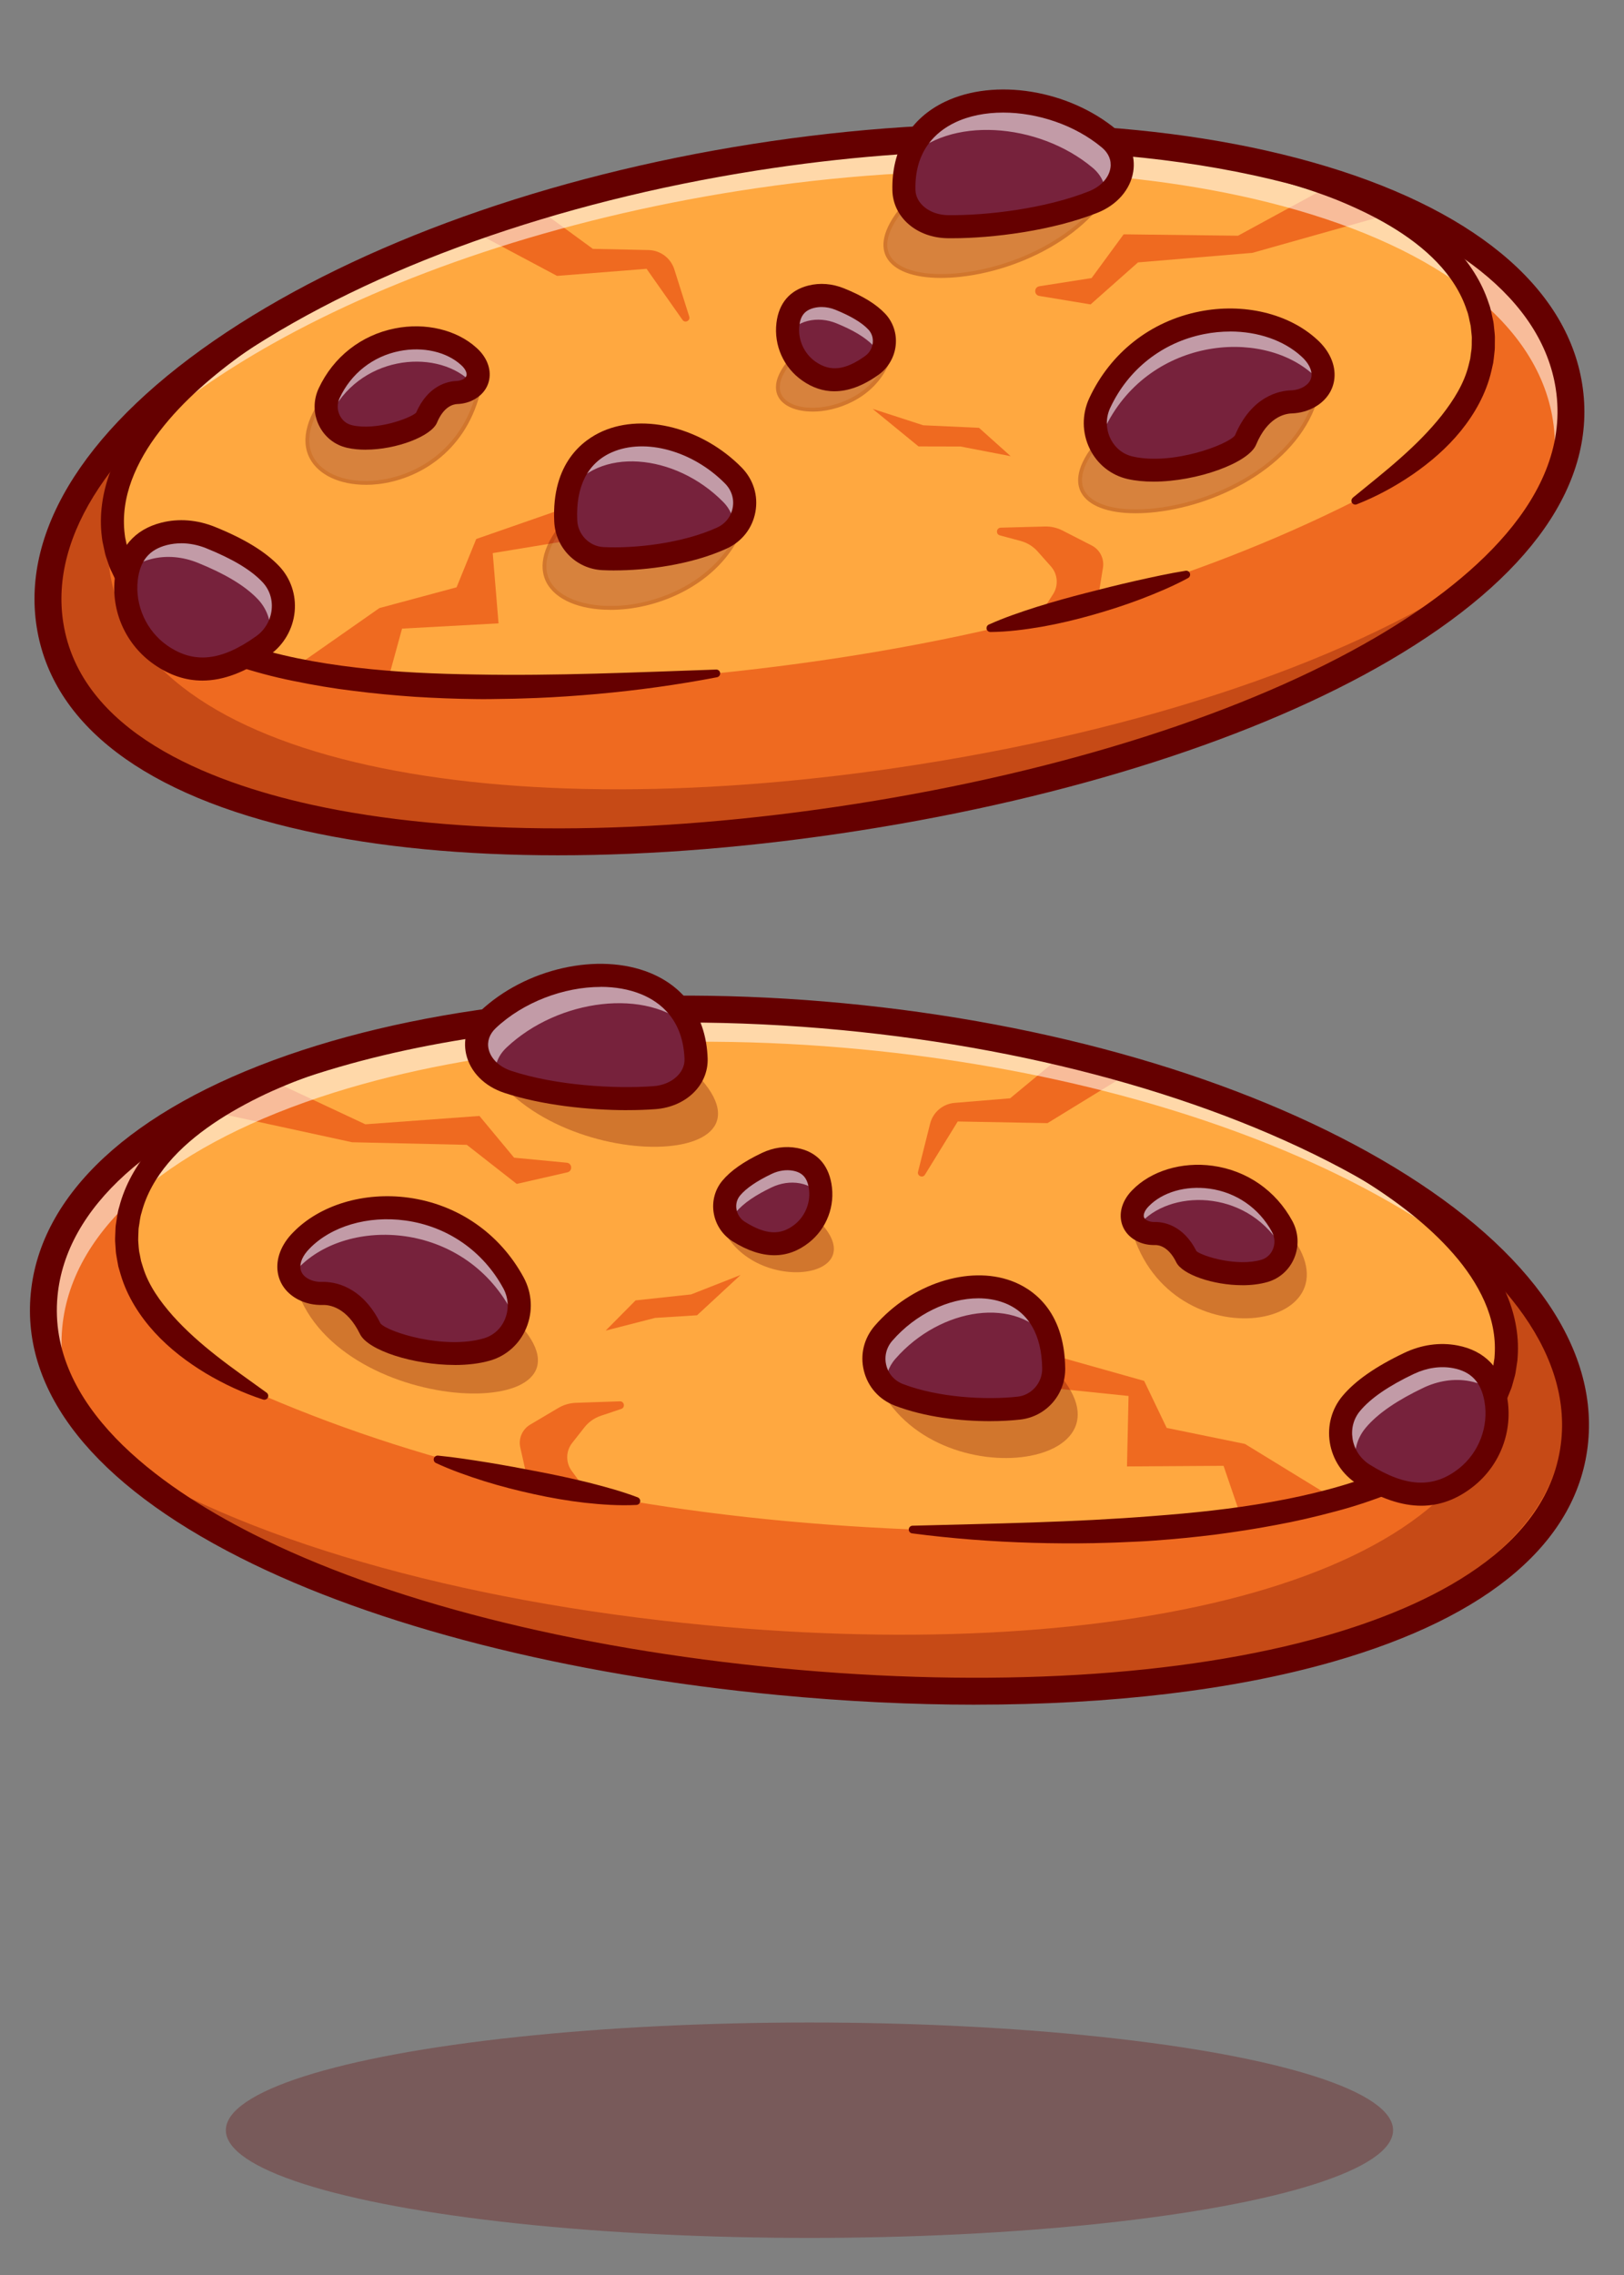 <?xml version="1.0" encoding="UTF-8"?>
<svg id="Calque_1" xmlns="http://www.w3.org/2000/svg" version="1.1" viewBox="0 0 500 700">
  <rect x="0" y="0" width="500" height="700" fill="#808080" stroke="none"/>
  <!-- Generator: Adobe Illustrator 29.3.1, SVG Export Plug-In . SVG Version: 2.1.0 Build 151)  -->
  <defs>
    <style>
      .st0 {
        fill: #650000;
      }

      .st1 {
        opacity: .3;
      }

      .st2 {
        fill: #fff;
      }

      .st3 {
        opacity: .55;
      }

      .st4 {
        fill: #ef6a20;
      }

      .st5 {
        fill: #feb85b;
      }

      .st6 {
        fill: #792937;
      }

      .st7 {
        fill: #ffa840;
      }

      .st8 {
        fill: #77223c;
      }
    </style>
  </defs>
  <g>
    <path class="st7" d="M484.85,443.27c-5.68,59.65-114.71,86.56-244.83,74.16-130.14-12.4-232.11-59.41-226.42-119.06,3-31.44,35-56.95,83.67-72.23,43.65-13.71,100.7-19.19,162.25-13.32,56.26,5.36,107.04,19.32,146.12,38.26,51.32,24.86,82.44,58.33,79.21,92.19Z"/>
    <g>
      <path class="st5" d="M450.56,383.91c-10.1-11.77-25.62-22.95-45.29-32.87,0,0,.13.01.37.03,11.15,5.4,21.35,11.21,30.46,17.35,5.55,5.03,10.39,10.2,14.47,15.49Z"/>
      <path class="st0" d="M450.11,384.3c-10.02-11.67-25.19-22.68-45.11-32.73l-2.83-1.43,3.72.4c11.16,5.4,21.43,11.26,30.53,17.39,5.68,5.15,10.57,10.38,14.6,15.62l-.92.75ZM432.44,366.72c1.95,1.42,3.81,2.86,5.59,4.32-.77-.73-1.55-1.45-2.34-2.17-1.07-.72-2.15-1.43-3.25-2.14Z"/>
    </g>
    <path class="st4" d="M484.85,443.27c-5.68,59.65-114.71,86.56-244.83,74.16-130.14-12.4-232.11-59.41-226.42-119.06,3-31.44,35-56.95,83.67-72.23l.73.16c-34.71,11.86-56.8,29.72-58.87,51.4-1.93,20.22,14.15,37.67,42.42,51.88,25.73,11.03,52.76,19.59,80.93,26.02l-2.29-10.21c-.62-2.76.61-5.6,3.04-7.04l8.68-5.14c1.63-.96,3.47-1.5,5.36-1.57l13.57-.46c1.39-.05,1.74,1.9.42,2.34l-6.28,2.11c-1.99.67-3.75,1.9-5.05,3.56l-3.78,4.81c-1.97,2.5-2.02,6.01-.14,8.57l5.08,6.92c31.98,6.14,65.33,9.7,99.81,11.11,100.45,5.21,178.77-10.39,182.78-52.47,2.28-23.92-20.27-47.87-58.41-67.11,0,0,.13.01.37.03,51.32,24.86,82.44,58.33,79.21,92.19Z"/>
    <g class="st1">
      <path class="st0" d="M481.3,440.9c-5.68,59.65-114.71,86.56-244.83,74.16-90.14-8.59-166.76-33.78-203.45-68.27,40.89,26.72,107.62,45.95,184.08,53.24,130.12,12.4,239.15-14.51,244.83-74.16.72-7.52-.26-15.02-2.78-22.4,0,0,0-.01,0-.02-1.86-7.38-5.97-14.7-12.05-21.8-.02-.03-.05-.06-.09-.1-10.1-11.77-25.62-22.95-45.29-32.87,0,0,.13.01.37.03,11.15,5.4,21.35,11.21,30.46,17.35,32.76,22.08,51.28,48.35,48.76,74.85Z"/>
    </g>
    <path class="st4" d="M174.5,357.76l-16.22-1.55-10.67-12.84-35.12,2.57-30.72-14.38-23.84,8.93,50.47,10.97,35.33.8,15.36,12.02,15.59-3.56c1.67-.38,1.51-2.8-.19-2.97Z"/>
    <path class="st4" d="M327.79,324.04l-16.79,13.9-17.09,1.41c-3.63.3-6.67,2.88-7.55,6.41l-3.71,14.78c-.33,1.3,1.43,2.04,2.13.9l10.09-16.37,27.64.51,26.16-16.04"/>
    <g class="st3">
      <path class="st2" d="M479.62,414.75c-12.99-19.85-36.9-38.36-68.41-53.63-39.08-18.94-89.87-32.9-146.12-38.26-61.55-5.86-118.6-.39-162.25,13.32-48.66,15.28-80.67,40.78-83.67,72.23-.84,8.84.67,17.39,4.3,25.6-7.54-11.19-11.07-23.14-9.88-35.64,3-31.44,35-56.95,83.67-72.23,43.65-13.71,100.7-19.19,162.25-13.32,56.26,5.36,107.04,19.32,146.12,38.26,36.77,17.82,63.18,40.04,73.99,63.67Z"/>
    </g>
    <polyline class="st4" points="312.89 413.81 352.26 424.89 359.2 439.36 383.3 444.29 418.54 465.88 384.15 472.8 376.71 451.02 346.98 451.21 347.46 429.53 311.75 425.85"/>
    <path class="st0" d="M300.32,524.52c-19.52,0-39.87-.98-60.7-2.97-65.23-6.21-124.05-21.22-165.62-42.24-45.11-22.81-67.43-50.94-64.53-81.33,2.91-30.55,30.99-56.59,79.05-73.31,47-16.35,107.86-22.02,171.38-15.97,63.52,6.05,122.22,23.11,165.28,48.04,44.04,25.5,66.7,56.36,63.79,86.92-2.9,30.39-30.12,53.8-78.73,67.68-30.49,8.71-68.31,13.17-109.92,13.17ZM210.82,314.62c-44.39,0-85.72,6.09-119.58,17.87-44.83,15.59-70.94,39.13-73.53,66.27-3.22,33.75,30.87,58.41,60.03,73.16,40.67,20.57,98.44,35.26,162.67,41.38,64.22,6.12,123.73,2.6,167.55-9.92,31.42-8.97,69.54-26.76,72.76-60.5l4.12.39-4.12-.39c2.59-27.14-18.61-55.18-59.69-78.96-42.06-24.35-99.56-41.02-161.92-46.97-16.35-1.56-32.51-2.33-48.29-2.33Z"/>
    <path class="st0" d="M81.02,430.64c-6.19-2.02-12.14-4.78-17.79-8.16-5.63-3.41-10.99-7.47-15.59-12.47-4.56-5-8.44-10.96-10.46-17.74l-.74-2.54c-.18-.87-.32-1.74-.48-2.61-.16-.87-.31-1.74-.34-2.63l-.18-2.65c-.03-.88.05-1.76.07-2.65.05-.88.03-1.77.2-2.64.29-1.73.44-3.5.99-5.18,1.76-6.82,5.34-12.98,9.73-18.16,4.41-5.2,9.6-9.52,15.07-13.26,5.48-3.74,11.27-6.9,17.19-9.72,5.94-2.77,12.02-5.13,18.17-7.28,1.85-.65,3.88.32,4.53,2.17s-.32,3.88-2.18,4.53l-.06.02c-5.93,2.08-11.78,4.35-17.44,6.99-5.63,2.68-11.1,5.68-16.19,9.15-5.08,3.47-9.8,7.42-13.67,11.99-3.87,4.56-6.83,9.76-8.27,15.34-.47,1.37-.55,2.82-.81,4.23-.15.71-.12,1.43-.16,2.14-.01.72-.09,1.43-.06,2.15.14,1.42.11,2.86.47,4.25l.41,2.1.64,2.06c1.72,5.5,5.23,10.38,9.19,14.85,4.01,4.47,8.63,8.55,13.53,12.38,4.9,3.85,10.09,7.44,15.3,11.22h0c.54.4.65,1.14.27,1.68-.31.43-.86.59-1.34.44Z"/>
    <path class="st0" d="M195.95,463.06c-5.36.27-10.65-.1-15.9-.67-5.25-.6-10.45-1.51-15.61-2.64-5.16-1.12-10.28-2.43-15.33-4-5.04-1.6-10.05-3.34-14.89-5.59-.6-.28-.86-.99-.58-1.59.22-.47.71-.74,1.21-.69,5.29.51,10.45,1.34,15.62,2.16,5.16.85,10.29,1.8,15.41,2.8,5.12.99,10.22,2.07,15.3,3.33,5.08,1.29,10.14,2.65,15.15,4.55.62.24.94.93.7,1.56-.17.46-.61.76-1.07.78Z"/>
    <path class="st0" d="M406.86,347.88c11.21,5.68,22.1,12.17,32.06,20.1,4.97,3.98,9.7,8.32,13.95,13.2,4.25,4.86,8,10.31,10.69,16.41,2.69,6.07,4.18,12.91,3.71,19.74-.03.43-.05.85-.09,1.28l-.19,1.27-.39,2.54c-.15.84-.42,1.66-.64,2.49-.25.82-.41,1.67-.74,2.46l-.96,2.38c-.17.39-.31.8-.5,1.18l-.6,1.13-1.22,2.25c-.43.73-.94,1.41-1.41,2.11-3.85,5.58-8.9,10.06-14.28,13.7-5.41,3.64-11.2,6.5-17.09,8.92-5.91,2.4-11.93,4.42-18.03,6.02-6.1,1.63-12.23,3.07-18.41,4.19-6.17,1.18-12.37,2.12-18.58,2.94-6.21.77-12.44,1.39-18.67,1.83-3.12.25-6.24.36-9.36.5-3.12.16-6.24.21-9.36.3-6.24.12-12.47.08-18.7-.1-12.46-.35-24.88-1.3-37.23-2.91-.65-.08-1.11-.68-1.02-1.33.08-.59.57-1.02,1.15-1.03,24.8-.66,49.46-1.02,73.96-2.97,12.25-.92,24.47-2.18,36.5-4.34,12.02-2.14,23.91-5.13,35.06-9.68,5.56-2.28,10.94-4.95,15.81-8.23,4.87-3.28,9.22-7.21,12.41-11.84.39-.58.82-1.14,1.17-1.75l.99-1.84.5-.92c.15-.31.26-.64.4-.96l.78-1.93c.28-.64.39-1.33.59-1.99.17-.67.4-1.32.52-2.01l.31-2.06.16-1.03c.04-.34.05-.69.07-1.04.37-5.56-.81-11.19-3.13-16.43-2.32-5.25-5.65-10.15-9.55-14.6-3.89-4.47-8.32-8.55-13.02-12.31-9.44-7.52-19.94-13.8-30.83-19.31h-.01c-1.75-.89-2.45-3.03-1.56-4.78.89-1.75,3.02-2.45,4.77-1.56h0Z"/>
    <g class="st1">
      <path class="st0" d="M91.31,396.56c13.5,40.52,98.23,41.65,67.73,9.92"/>
    </g>
    <g class="st1">
      <path class="st0" d="M146.76,320.65c13.5,40.52,98.23,41.65,67.73,9.92"/>
    </g>
    <g class="st1">
      <path class="st0" d="M268.66,421.75c13.5,40.52,86.25,31.03,55.75-.69"/>
    </g>
    <g class="st1">
      <path class="st0" d="M348.99,380.26c13.5,40.52,75.52,27.57,45.02-4.15"/>
    </g>
    <g class="st1">
      <path class="st0" d="M221.47,375.46c7.85,23.54,48.56,18.88,30.84.45"/>
    </g>
    <g>
      <path class="st8" d="M389.28,391.05c5.77-1.67,8.33-8.39,5.47-13.67-9.9-18.26-33.45-19.2-43.63-8.68-3.53,3.57-3.36,8.01.5,10,1.18.61,2.52.87,3.86.84,1.87-.05,6.57.56,9.87,7.31,1.3,2.66,14.72,6.86,23.94,4.2Z"/>
      <path class="st0" d="M382.59,392.49c-8.13,0-16.63-3.03-17.78-5.38-3.15-6.44-7.57-7.02-9.32-6.98-1.49.03-2.92-.27-4.14-.9-1.82-.94-2.99-2.45-3.28-4.27-.35-2.2.61-4.63,2.63-6.67,5.1-5.28,13.62-7.83,22.23-6.65,9.58,1.31,17.72,6.95,22.34,15.46,1.5,2.76,1.66,6,.45,8.89-1.16,2.76-3.44,4.82-6.28,5.64h0c-2.12.61-4.47.87-6.85.87ZM355.67,378.95c2.11,0,6.87.82,10.21,7.64,1.14,2.33,14.27,6.49,23.24,3.89h0c2.49-.72,4.5-2.53,5.52-4.95,1.07-2.56.92-5.42-.4-7.87-4.44-8.18-12.26-13.6-21.46-14.85-8.24-1.13-16.37,1.29-21.23,6.31-1.76,1.78-2.6,3.84-2.31,5.66.23,1.45,1.15,2.63,2.65,3.4,1.05.54,2.28.82,3.57.77.07,0,.14,0,.21,0Z"/>
    </g>
    <g class="st3">
      <path class="st2" d="M395.36,385.26c-.09-.2-.19-.4-.29-.59-9.9-18.26-33.45-19.2-43.62-8.67-.53.53-.97,1.07-1.32,1.63-2.34-2.24-2.01-5.91.99-8.94,10.17-10.52,33.73-9.59,43.62,8.67,1.37,2.54,1.49,5.41.62,7.89Z"/>
    </g>
    <g>
      <path class="st8" d="M149.9,415.22c8.65-2.5,12.49-12.57,8.2-20.49-14.84-27.37-50.13-28.77-65.37-13-5.29,5.36-5.04,12,.74,14.98,1.77.91,3.78,1.31,5.78,1.26,2.8-.07,9.84.84,14.79,10.95,1.95,3.99,22.06,10.29,35.87,6.29Z"/>
      <path class="st0" d="M139.8,417.1c-12.05,0-24.61-4.45-26.3-7.91-4.79-9.8-11.57-10.7-14.24-10.62-2.19.05-4.27-.4-6.07-1.32-2.65-1.36-4.34-3.56-4.75-6.18-.51-3.2.9-6.75,3.86-9.75,7.59-7.85,20.25-11.64,33.06-9.88,14.26,1.95,26.38,10.34,33.25,23.02,2.2,4.06,2.44,8.82.67,13.06-1.7,4.05-5.06,7.07-9.22,8.27h0c-3.18.92-6.7,1.31-10.26,1.31ZM99.53,397.38c3.09,0,10.11,1.22,15.03,11.29,1.73,3.54,21.6,9.91,35.17,5.98h0c3.82-1.1,6.9-3.87,8.46-7.59,1.64-3.91,1.41-8.3-.61-12.04-6.69-12.34-18.49-20.51-32.37-22.41-12.44-1.7-24.72,1.95-32.06,9.54-2.7,2.73-3.98,5.91-3.54,8.73.36,2.27,1.79,4.11,4.13,5.31,1.62.83,3.51,1.24,5.49,1.19.1,0,.2,0,.3,0Z"/>
    </g>
    <g class="st3">
      <path class="st2" d="M158.78,407.15c-.28-1.38-.77-2.76-1.48-4.08-14.84-27.37-50.13-28.77-65.38-12.99-.92.93-1.68,1.91-2.26,2.9-1.59-3.28-.57-7.57,3.06-11.24,15.26-15.77,50.54-14.37,65.38,12.99,2.17,4.01,2.26,8.56.68,12.42Z"/>
    </g>
    <path class="st0" d="M140.01,419.99c-12.69,0-26.71-4.47-29.17-9.5-4.04-8.25-9.35-9.03-11.5-8.96-2.66.08-5.27-.5-7.5-1.65-3.51-1.81-5.75-4.77-6.32-8.34-.66-4.14,1.05-8.62,4.68-12.29,8.21-8.49,21.85-12.61,35.57-10.74,15.2,2.08,28.12,11.02,35.45,24.54,2.63,4.85,2.92,10.54.79,15.62-2.04,4.89-6.1,8.52-11.13,9.97-3.26.94-7,1.36-10.87,1.36ZM117.16,407.24c2.36,2.68,19.63,8.08,31.75,4.57h0c3-.87,5.32-2.96,6.55-5.89,1.29-3.08,1.11-6.54-.49-9.49-6.24-11.51-17.24-19.12-30.17-20.89-11.52-1.58-22.84,1.75-29.53,8.67-2.05,2.08-3.04,4.33-2.74,6.21.21,1.32,1.07,2.38,2.56,3.15,1.17.6,2.58.9,4.06.86,3.49-.09,12.16.98,18.01,12.81Z"/>
    <path class="st0" d="M382.48,395.45c-8.95,0-18.48-3.29-20.32-7.04-2.4-4.9-5.41-5.36-6.59-5.32-2,.05-3.91-.37-5.58-1.23-2.68-1.38-4.4-3.66-4.84-6.43-.5-3.14.76-6.5,3.45-9.22,5.73-5.92,15.22-8.81,24.74-7.51,10.52,1.44,19.47,7.63,24.54,16.98,1.93,3.55,2.14,7.72.58,11.44-1.5,3.59-4.49,6.27-8.19,7.34h0c-2.39.69-5.06,1-7.79,1ZM389.28,391.05h.01-.01ZM368.38,384.99c1.95,1.59,12.47,4.8,19.91,2.65,1.65-.48,2.93-1.63,3.61-3.25.72-1.73.62-3.66-.27-5.32-3.98-7.34-11-12.2-19.26-13.33-7.33-1-14.49,1.08-18.7,5.43-1.28,1.3-1.62,2.47-1.51,3.14.03.18.12.74,1.08,1.24.61.31,1.35.46,2.14.45,2.52-.07,8.8.68,13,9Z"/>
    <g>
      <path class="st8" d="M324.41,421.05c-.39-31.44-34.55-31.3-52.36-10.86-5.5,6.32-3.09,16.01,4.73,19,11.02,4.21,26.07,5.28,36.95,4.07,6.15-.69,10.76-6.02,10.68-12.21Z"/>
      <path class="st0" d="M304.86,434.32c-9.1,0-19.76-1.3-28.29-4.57-3.91-1.49-6.73-4.65-7.73-8.66-1-4.01,0-8.12,2.76-11.28,10.38-11.91,26.68-17.34,38.75-12.91,9.29,3.41,14.49,11.99,14.65,24.14h0c.08,6.58-4.74,12.08-11.21,12.81-2.67.3-5.7.46-8.93.46ZM301.28,396.54c-9.99,0-21.06,5.18-28.78,14.04-2.5,2.86-3.41,6.59-2.5,10.22.9,3.63,3.46,6.48,7,7.84,11.37,4.35,26.62,5.16,36.67,4.03,5.87-.66,10.23-5.65,10.16-11.62h0c-.15-11.63-5.07-19.81-13.87-23.05-2.71-.99-5.64-1.47-8.67-1.47Z"/>
    </g>
    <g class="st3">
      <path class="st2" d="M323.35,412.64c-10.01-14.05-33.81-10.45-47.69,5.48-2.19,2.5-3.12,5.55-2.96,8.49-4.39-4.22-5.03-11.38-.65-16.42,16.06-18.42,45.38-20.34,51.3,2.45Z"/>
    </g>
    <path class="st0" d="M304.69,437.28c-9.02,0-19.91-1.23-29.17-4.77-4.83-1.85-8.31-5.75-9.54-10.71-1.24-4.96,0-10.04,3.4-13.94,11.16-12.8,28.82-18.58,42-13.74,6.1,2.24,16.36,8.71,16.58,26.88h0c.1,8.1-5.85,14.89-13.84,15.79-2.73.31-5.95.49-9.44.49ZM301.21,399.48c-9.12,0-19.31,4.82-26.48,13.05-1.85,2.13-2.53,4.88-1.86,7.56.67,2.68,2.56,4.79,5.19,5.79,10.91,4.17,25.58,4.94,35.28,3.86,4.28-.48,7.58-4.27,7.53-8.64h0c-.13-10.46-4.26-17.49-11.93-20.31-2.41-.88-5.02-1.31-7.72-1.31Z"/>
    <g>
      <path class="st8" d="M214.32,325.73c-1.14-31.51-42.8-32.08-64.11-11.97-6.58,6.21-3.44,15.98,6.17,19.14,13.53,4.45,31.92,5.84,45.16,4.85,7.49-.56,13-5.81,12.78-12.01Z"/>
      <path class="st0" d="M193.09,338.64c-11.55,0-25.69-1.49-36.89-5.17-5.15-1.7-8.81-5.35-9.8-9.79-.83-3.74.41-7.51,3.41-10.34,13.22-12.48,34.38-17.31,49.23-11.22,9.83,4.03,15.47,12.41,15.87,23.6.24,6.61-5.49,12.04-13.32,12.63-2.58.19-5.45.3-8.49.3ZM184.76,300.66c-11.96,0-24.99,4.89-34.15,13.53-2.69,2.54-3.81,5.9-3.07,9.23.9,4.02,4.27,7.36,9.02,8.92,14,4.61,32.66,5.74,44.93,4.82,7.19-.54,12.44-5.44,12.23-11.4-.49-13.71-8.51-19.83-15.14-22.55-4.2-1.72-8.92-2.54-13.82-2.54Z"/>
    </g>
    <g class="st3">
      <path class="st2" d="M212.5,316.27c-13.21-12.46-40.61-9-56.56,6.06-2.7,2.55-3.76,5.69-3.42,8.73-6.46-4.17-7.9-12.01-2.3-17.3,18.9-17.85,53.87-19.4,62.28,2.51Z"/>
    </g>
    <path class="st0" d="M193.14,341.59c-11.84,0-26.35-1.53-37.86-5.32-6.15-2.02-10.55-6.49-11.77-11.95-1.07-4.78.49-9.57,4.27-13.14,14.01-13.23,36.53-18.3,52.39-11.81,10.97,4.5,17.26,13.81,17.7,26.23h0c.3,8.23-6.61,14.97-16.06,15.68-2.64.2-5.56.3-8.67.3ZM184.93,303.67c-11.26,0-23.76,4.63-32.29,12.67-1.94,1.83-2.73,4.12-2.21,6.43.67,2.99,3.3,5.52,7.05,6.75,13.61,4.48,31.8,5.58,43.78,4.68,5.48-.41,9.65-4.08,9.49-8.35h0c-.44-12.14-7.48-17.53-13.3-19.92-3.76-1.54-8.05-2.28-12.53-2.28Z"/>
    <g>
      <path class="st8" d="M433.85,419.5c-7.76,3.7-13.99,7.75-17.84,12.37-5.66,6.78-3.72,17.07,3.76,21.76,10.92,6.84,21.56,8.95,31.64.98,7.19-5.69,10.74-15.02,9.12-24.05-1.21-6.73-4.86-11.64-12.49-13.08-4.8-.91-9.77-.08-14.18,2.02Z"/>
      <path class="st0" d="M437.55,460.29c-5.55,0-11.55-2.05-18.1-6.16-3.82-2.39-6.41-6.32-7.12-10.78-.68-4.28.49-8.6,3.22-11.87,3.66-4.39,9.56-8.49,18.04-12.52h0c4.67-2.22,9.84-2.96,14.55-2.07,7.23,1.37,11.59,5.93,12.96,13.56,1.65,9.16-2.02,18.83-9.33,24.61-4.4,3.48-9.12,5.22-14.22,5.22ZM434.11,420.03c-8.32,3.96-14.09,7.96-17.64,12.21-2.54,3.05-3.6,6.93-2.96,10.92.65,4.12,3.05,7.75,6.58,9.96,12.27,7.69,22.1,8.01,30.96,1.01,6.98-5.52,10.47-14.74,8.9-23.48-1.29-7.2-5.22-11.32-12.01-12.61-4.47-.84-9.38-.14-13.82,1.97h0Z"/>
    </g>
    <g class="st3">
      <path class="st2" d="M460.04,428.47c-1.91-1.7-4.4-2.9-7.57-3.5-4.8-.91-9.77-.07-14.19,2.02-7.76,3.7-13.98,7.75-17.83,12.36-3.06,3.66-3.9,8.34-2.85,12.61-5.63-5.16-6.65-14.04-1.59-20.11,3.85-4.61,10.09-8.67,17.85-12.36,4.41-2.1,9.38-2.92,14.19-2.02,6.81,1.29,10.45,5.36,12.01,11Z"/>
    </g>
    <g>
      <path class="st8" d="M236.09,357.97c-4.77,2.27-8.6,4.76-10.96,7.6-3.48,4.16-2.29,10.49,2.31,13.37,6.71,4.21,13.25,5.5,19.44.6,4.42-3.5,6.6-9.23,5.6-14.78-.74-4.13-2.99-7.15-7.67-8.04-2.95-.56-6.01-.05-8.72,1.24Z"/>
      <path class="st0" d="M238.37,383.27c-3.45,0-7.18-1.27-11.24-3.82-2.4-1.51-4.03-3.98-4.48-6.78-.43-2.69.31-5.42,2.03-7.48,2.27-2.72,5.92-5.26,11.16-7.75h0c2.91-1.39,6.13-1.85,9.08-1.29,4.55.86,7.29,3.72,8.15,8.52,1.03,5.71-1.26,11.74-5.82,15.34-2.75,2.17-5.69,3.26-8.88,3.26ZM236.35,358.5c-5.08,2.42-8.6,4.86-10.76,7.45-1.52,1.82-2.15,4.14-1.77,6.53.39,2.46,1.83,4.64,3.94,5.96,7.45,4.67,13.41,4.87,18.76.64,4.22-3.34,6.34-8.92,5.39-14.21-.78-4.32-3.13-6.79-7.2-7.56-2.7-.51-5.67-.08-8.35,1.19h0Z"/>
    </g>
    <g class="st3">
      <path class="st2" d="M252.67,368.38c-1.23-2.17-3.26-3.69-6.37-4.28-2.95-.55-6.01-.05-8.73,1.25-4.76,2.27-8.58,4.76-10.96,7.6-.89,1.07-1.48,2.28-1.78,3.55-2.3-3.2-2.39-7.71.29-10.92,2.36-2.84,6.19-5.33,10.96-7.61,2.7-1.29,5.77-1.79,8.71-1.24,4.68.89,6.94,3.91,7.67,8.04.22,1.21.28,2.42.19,3.61Z"/>
    </g>
    <path class="st0" d="M437.59,463.3c-6.08,0-12.61-2.22-19.7-6.67-4.54-2.85-7.63-7.52-8.47-12.82-.81-5.12.6-10.3,3.87-14.23,3.94-4.72,10.17-9.07,19.04-13.3h0c5.31-2.53,10.97-3.32,16.37-2.3,8.44,1.59,13.74,7.11,15.32,15.94,1.86,10.38-2.12,20.9-10.41,27.46-4.98,3.94-10.3,5.92-16.02,5.92ZM435.38,422.7c-7.93,3.78-13.37,7.52-16.64,11.44-1.99,2.38-2.81,5.42-2.31,8.56.52,3.27,2.43,6.16,5.23,7.92,11.21,7.03,19.71,7.4,27.55,1.2,6.13-4.85,9.21-12.95,7.83-20.63-1.06-5.93-4.13-9.18-9.65-10.22-3.86-.73-8.12-.11-12,1.74h0Z"/>
    <path class="st0" d="M238.4,386.23c-4.01,0-8.3-1.43-12.85-4.28-3.13-1.96-5.25-5.18-5.83-8.82-.56-3.54.41-7.12,2.68-9.84,2.55-3.06,6.53-5.85,12.16-8.53h0c3.53-1.68,7.29-2.21,10.9-1.52,5.79,1.09,9.43,4.86,10.51,10.9,1.23,6.88-1.41,13.85-6.9,18.19-3.29,2.6-6.86,3.9-10.68,3.9ZM237.62,361.18c-4.62,2.2-7.91,4.45-9.76,6.67-.97,1.16-1.36,2.64-1.12,4.17.26,1.62,1.2,3.05,2.59,3.92,6.41,4.02,11,4.27,15.35.82,3.38-2.67,5.07-7.13,4.31-11.36-.55-3.09-2-4.64-4.84-5.18-2.09-.39-4.41-.05-6.53.96h0Z"/>
    <polygon class="st4" points="186.48 409.41 195.68 400.12 212.79 398.28 228.01 392.3 214.61 404.7 201.69 405.51 186.48 409.41"/>
  </g>
  <g>
    <path class="st7" d="M15.39,192.23c9.29,59.2,119.74,79.45,248.87,59.19,129.15-20.26,228.08-73.36,218.79-132.55-4.9-31.21-38.39-54.73-87.89-67.03-44.4-11.04-101.68-13.05-162.76-3.47-55.83,8.76-105.68,25.77-143.54,47.04C39.15,123.33,10.12,158.63,15.39,192.23Z"/>
    <g>
      <path class="st5" d="M46.02,130.91c9.37-12.36,24.18-24.46,43.21-35.55,0,0-.13.02-.36.06-10.8,6.07-20.63,12.48-29.35,19.16-5.23,5.36-9.76,10.81-13.5,16.34Z"/>
      <path class="st0" d="M46.49,131.26l-.96-.69c3.71-5.47,8.28-11,13.57-16.42,8.77-6.73,18.67-13.19,29.48-19.26l.2-.07,3.47-.55-2.72,1.59c-19.27,11.23-33.75,23.14-43.04,35.4ZM62.99,112.7c-1.05.78-2.09,1.56-3.11,2.34-.74.76-1.47,1.53-2.19,2.3,1.68-1.55,3.45-3.1,5.3-4.64Z"/>
    </g>
    <path class="st4" d="M15.39,192.23c9.29,59.2,119.74,79.45,248.87,59.19,129.15-20.26,228.08-73.36,218.79-132.55-4.9-31.21-38.39-54.73-87.89-67.03l-.72.21c35.37,9.74,58.5,26.22,61.87,47.74,3.15,20.06-11.84,38.45-39.2,54.35-25.02,12.57-51.48,22.75-79.2,30.87l1.67-10.33c.45-2.79-.95-5.55-3.46-6.84l-8.98-4.6c-1.68-.86-3.56-1.29-5.45-1.24l-13.57.36c-1.39.04-1.62,2-.28,2.37l6.4,1.72c2.03.55,3.86,1.67,5.25,3.25l4.07,4.58c2.11,2.38,2.38,5.87.66,8.55l-4.66,7.22c-31.55,8.06-64.62,13.63-98.96,17.14-99.95,11.28-179.07.45-185.62-41.3-3.72-23.73,17.34-49.01,54.24-70.53,0,0-.13.02-.36.06C39.15,123.33,10.12,158.63,15.39,192.23Z"/>
    <g class="st1">
      <path class="st0" d="M15.39,192.23c9.29,59.2,119.74,79.45,248.87,59.19,89.45-14.03,164.41-43.82,198.95-80.47-39.2,29.15-104.64,52.39-180.52,64.29-129.13,20.26-239.59,0-248.87-59.19-1.17-7.46-.65-15,1.41-22.53,0,0,0-.01,0-.03,1.41-7.48,5.07-15.04,10.7-22.49.02-.03.05-.07.08-.11,9.37-12.36,24.18-24.46,43.21-35.55,0,0-.13.02-.36.06-10.8,6.07-20.63,12.48-29.35,19.16-31.37,24.03-48.26,51.37-44.13,77.66Z"/>
    </g>
    <path class="st4" d="M319.98,88.08l16.1-2.52,9.87-13.46,35.21.43,29.8-16.21,24.34,7.47-49.71,14.01-35.22,2.94-14.6,12.93-15.78-2.61c-1.69-.28-1.68-2.71.01-2.97Z"/>
    <path class="st4" d="M164.93,63.71l17.6,12.86,17.15.37c3.64.08,6.83,2.47,7.93,5.94l4.6,14.53c.4,1.27-1.3,2.12-2.07,1.03l-11.07-15.73-27.56,2.18-27.08-14.42"/>
    <g class="st3">
      <path class="st2" d="M18.88,163.45c11.77-20.61,34.5-40.52,65.03-57.68,37.86-21.27,87.71-38.28,143.54-47.04,61.08-9.58,118.36-7.57,162.76,3.47,49.5,12.3,82.99,35.82,87.89,67.03,1.38,8.77.38,17.39-2.74,25.81,6.85-11.63,9.65-23.77,7.71-36.18-4.9-31.21-38.39-54.73-87.89-67.03-44.4-11.04-101.68-13.05-162.76-3.47-55.83,8.76-105.68,25.77-143.54,47.04-35.63,20.01-60.63,43.8-70,68.04Z"/>
    </g>
    <polyline class="st4" points="185.24 152.41 146.62 165.85 140.57 180.71 116.81 187.1 82.95 210.78 117.69 215.6 123.79 193.42 153.49 191.8 151.7 170.19 187.12 164.36"/>
    <path class="st0" d="M171.79,263.17c-28.78,0-55.18-2.5-77.81-7.5-49.36-10.91-77.96-32.63-82.69-62.79-4.76-30.32,15.99-62.5,58.4-90.62,41.48-27.49,99.03-48.08,162.07-57.97,63.04-9.89,124.13-7.91,172.03,5.56,48.99,13.78,78.59,38.06,83.35,68.39,4.73,30.16-15.84,59.59-59.49,85.09-40.22,23.5-98.02,42.04-162.76,52.19-32.53,5.1-64.04,7.65-93.11,7.65ZM309.28,46.35c-24.5,0-50.18,2.03-76.23,6.11-61.88,9.71-118.27,29.84-158.77,56.69-39.56,26.22-59.02,55.5-54.8,82.43,5.25,33.49,44.39,48.93,76.29,55.99,44.5,9.84,104.11,9.75,167.85-.25,63.74-10,120.51-28.17,159.86-51.16,28.21-16.48,60.74-43.16,55.49-76.66-4.22-26.93-31.71-48.84-77.41-61.69-27.09-7.62-58.57-11.46-92.28-11.46Z"/>
    <path class="st0" d="M416.52,153.12c4.97-4.08,9.94-7.98,14.59-12.12,4.66-4.12,9.03-8.47,12.76-13.18,3.68-4.7,6.89-9.79,8.28-15.38l.51-2.09.28-2.12c.27-1.41.15-2.85.21-4.27-.01-.71-.13-1.43-.19-2.14-.09-.71-.09-1.43-.29-2.13-.34-1.39-.51-2.83-1.06-4.18-1.78-5.48-5.05-10.5-9.19-14.81-4.14-4.33-9.09-7.99-14.37-11.14-5.29-3.15-10.93-5.81-16.71-8.15-5.81-2.29-11.79-4.2-17.84-5.92l-.06-.02c-1.89-.54-2.98-2.5-2.44-4.39.54-1.89,2.5-2.98,4.39-2.44,6.26,1.78,12.48,3.76,18.57,6.17,6.08,2.45,12.04,5.26,17.74,8.66,5.69,3.4,11.13,7.4,15.85,12.32,4.7,4.9,8.64,10.83,10.81,17.54.65,1.64.9,3.4,1.3,5.11.22.85.26,1.74.36,2.62.08.88.21,1.75.23,2.64l-.02,2.66c.03.89-.07,1.77-.18,2.65-.1.88-.19,1.76-.32,2.64l-.58,2.58c-1.61,6.9-5.12,13.08-9.37,18.34-4.29,5.28-9.4,9.65-14.81,13.39-5.44,3.72-11.2,6.84-17.26,9.22-.61.24-1.31-.06-1.55-.67-.2-.5-.04-1.04.35-1.36h.01Z"/>
    <path class="st0" d="M304.45,192.17c4.88-2.2,9.86-3.87,14.84-5.46,4.99-1.56,10.02-2.95,15.07-4.25,5.05-1.31,10.11-2.57,15.21-3.73,5.11-1.13,10.22-2.28,15.46-3.11.65-.1,1.27.34,1.37,1,.08.52-.18,1.01-.61,1.24-4.7,2.54-9.59,4.58-14.53,6.48-4.95,1.87-9.98,3.49-15.06,4.92-5.08,1.44-10.22,2.66-15.42,3.58-5.21.89-10.46,1.58-15.83,1.63-.67,0-1.21-.53-1.22-1.2,0-.49.29-.92.71-1.11Z"/>
    <path class="st0" d="M91.03,98.43c-10.53,6.16-20.64,13.07-29.6,21.14-4.47,4.04-8.64,8.38-12.25,13.08-3.63,4.68-6.65,9.77-8.65,15.15-1.99,5.37-2.84,11.06-2.13,16.59.05.34.08.69.14,1.03l.22,1.02.44,2.04c.16.68.43,1.31.64,1.97.25.65.39,1.33.71,1.95l.89,1.88c.15.31.28.63.45.93l.55.89,1.1,1.78c.39.58.86,1.11,1.28,1.67,3.47,4.43,8.05,8.09,13.11,11.07,5.07,2.98,10.59,5.32,16.28,7.26,11.4,3.87,23.45,6.13,35.58,7.54,12.14,1.43,24.42,1.94,36.7,2.12,24.58.46,49.21-.67,74.01-1.52.66-.02,1.2.49,1.23,1.15.02.59-.4,1.1-.96,1.21-12.22,2.35-24.57,4.05-36.98,5.16-6.21.55-12.43.98-18.66,1.23-3.12.09-6.24.24-9.36.26-3.12.05-6.24.13-9.37.07-6.25-.07-12.5-.31-18.75-.7-6.25-.44-12.49-1.01-18.72-1.81-6.23-.74-12.44-1.8-18.63-3.07-6.19-1.24-12.32-2.89-18.37-4.92-6.03-2.06-11.98-4.56-17.6-7.87-5.6-3.3-10.9-7.47-15.09-12.81-.51-.68-1.06-1.32-1.53-2.02l-1.35-2.17-.67-1.09c-.21-.37-.38-.77-.57-1.15l-1.1-2.32c-.38-.77-.59-1.61-.89-2.41-.26-.82-.59-1.61-.78-2.45l-.54-2.51-.27-1.25c-.07-.42-.11-.85-.17-1.27-.88-6.79.19-13.7,2.51-19.93,2.32-6.24,5.73-11.92,9.68-17.02,3.94-5.13,8.41-9.75,13.12-14.02,9.47-8.52,19.94-15.66,30.79-22.01,1.69-.99,3.87-.42,4.86,1.27.99,1.69.42,3.87-1.27,4.86h0s-.01,0-.01,0Z"/>
    <g class="st1">
      <path class="st6" d="M405.38,121.77c-11.02,41.26-95.53,47.52-67.01,14.01"/>
      <path class="st0" d="M349.6,157.93c-8.46,0-14.54-2.27-16.76-6.43-1.52-2.84-1.87-7.95,5.08-16.11l.9.77c-5.16,6.06-6.86,11.17-4.93,14.79,2.46,4.62,10.88,6.7,21.94,5.42,20.35-2.34,43.71-15.03,48.97-34.75l1.14.31c-5.41,20.23-29.24,33.23-49.98,35.62-2.24.26-4.37.38-6.36.38Z"/>
    </g>
    <g class="st1">
      <path class="st6" d="M345.43,49.36c-11.02,41.26-95.53,47.52-67.01,14.01"/>
      <path class="st0" d="M289.66,85.52c-8.46,0-14.54-2.27-16.76-6.43-1.52-2.84-1.87-7.95,5.08-16.11l.9.77c-5.16,6.06-6.86,11.17-4.93,14.79,2.46,4.62,10.87,6.7,21.94,5.42,20.35-2.34,43.71-15.03,48.98-34.75l1.14.31c-5.41,20.23-29.24,33.24-49.98,35.62-2.24.26-4.37.38-6.36.38Z"/>
    </g>
    <g class="st1">
      <path class="st6" d="M229.88,157.65c-11.02,41.26-84.22,36.2-55.69,2.68"/>
      <path class="st0" d="M187.89,187.64c-9.37,0-16.79-3.07-19.61-8.35-1.93-3.62-2.56-9.92,5.46-19.34l.9.77c-6,7.05-7.84,13.28-5.32,18.02,3.05,5.72,12.6,8.7,23.73,7.42,13.61-1.57,31.27-10.01,36.26-28.65l1.14.31c-5.13,19.22-23.28,27.92-37.26,29.52-1.82.21-3.59.31-5.3.31Z"/>
    </g>
    <g class="st1">
      <path class="st6" d="M147.18,121.11c-11.02,41.26-73.71,32.09-45.19-1.42"/>
      <path class="st0" d="M112.61,149.17c-7.96,0-14.5-3-17.21-8.08-3.08-5.78-.9-13.51,6.14-21.78l.9.77c-6.7,7.88-8.83,15.14-6,20.46,2.91,5.45,10.7,8.3,19.86,7.24,11.54-1.33,25.56-9.07,30.3-26.82l1.14.31c-4.9,18.32-19.39,26.32-31.31,27.69-1.3.15-2.58.22-3.83.22Z"/>
    </g>
    <g class="st1">
      <path class="st6" d="M274.17,108.6c-6.41,23.98-47.33,21.79-30.75,2.31"/>
      <path class="st0" d="M250.16,126.64c-5.01,0-9.01-1.68-10.54-4.55-1.14-2.14-1.49-5.88,3.35-11.56l.9.77c-3.49,4.09-4.59,7.63-3.2,10.24,1.58,2.96,6.34,4.43,12.13,3.77,7.76-.89,17.86-5.84,20.81-16.86l1.14.31c-3.1,11.59-13.69,16.79-21.81,17.73-.95.11-1.88.16-2.77.16Z"/>
    </g>
    <g>
      <path class="st8" d="M107.62,134.32c-5.86-1.32-8.83-7.87-6.29-13.32,8.78-18.83,32.23-21.19,43.02-11.3,3.74,3.35,3.84,7.79.11,10.01-1.15.68-2.47,1.03-3.8,1.07-1.87.06-6.52.96-9.41,7.89-1.14,2.74-14.28,7.74-23.64,5.64Z"/>
      <path class="st0" d="M112.52,135.41c-1.74,0-3.44-.16-5.03-.51h0c-2.88-.65-5.29-2.56-6.61-5.24-1.38-2.81-1.41-6.05-.09-8.9,4.09-8.78,11.88-14.9,21.36-16.79,8.52-1.7,17.18.33,22.6,5.3,2.14,1.92,3.24,4.28,3.02,6.5-.18,1.83-1.25,3.41-3.01,4.46-1.18.7-2.6,1.1-4.08,1.15-1.75.06-6.13.91-8.88,7.53-1.08,2.6-10.62,6.51-19.28,6.51ZM107.75,133.74c9.12,2.04,21.97-2.9,22.96-5.29,3.02-7.25,7.95-8.19,9.93-8.26,1.29-.04,2.5-.39,3.52-.99,1.45-.86,2.3-2.09,2.44-3.56.18-1.83-.78-3.84-2.64-5.51-5.15-4.72-13.42-6.64-21.57-5.01-9.11,1.81-16.58,7.69-20.52,16.13-1.17,2.52-1.15,5.39.08,7.88,1.16,2.36,3.28,4.04,5.81,4.61h0Z"/>
    </g>
    <g class="st3">
      <path class="st2" d="M101.2,128.91c.08-.2.16-.41.25-.6,8.77-18.83,32.23-21.19,43.02-11.3.56.5,1.03,1.01,1.42,1.55,2.2-2.38,1.64-6.02-1.53-8.86-10.79-9.88-34.24-7.53-43.02,11.3-1.22,2.62-1.16,5.49-.14,7.92Z"/>
    </g>
    <g>
      <path class="st8" d="M348.03,143.95c-8.78-1.97-13.23-11.79-9.42-19.95,13.15-28.22,48.29-31.75,64.47-16.94,5.6,5.02,5.76,11.68.16,15-1.72,1.02-3.7,1.54-5.69,1.6-2.8.1-9.77,1.44-14.1,11.83-1.71,4.1-21.4,11.6-35.42,8.45Z"/>
      <path class="st0" d="M355.43,145.3c-2.6,0-5.15-.24-7.54-.77-4.23-.95-7.77-3.76-9.7-7.7-2.03-4.13-2.08-8.9-.13-13.08,6.09-13.07,17.68-22.18,31.8-24.99,12.68-2.52,25.55.49,33.61,7.87,3.13,2.81,4.75,6.27,4.44,9.49-.26,2.64-1.81,4.94-4.37,6.46-1.73,1.03-3.8,1.61-5.98,1.69-2.68.09-9.38,1.39-13.57,11.46-1.59,3.83-15.71,9.58-28.56,9.58ZM378.72,99.06c-2.85,0-5.74.28-8.63.86-13.74,2.74-25.02,11.6-30.95,24.33-1.8,3.86-1.76,8.25.12,12.06,1.78,3.62,5.03,6.2,8.9,7.07,13.78,3.09,33.23-4.46,34.74-8.1,4.45-10.71,11.71-12.09,14.62-12.19,1.98-.07,3.85-.59,5.41-1.52,2.26-1.34,3.57-3.26,3.8-5.55.28-2.84-1.2-5.94-4.05-8.5-5.96-5.46-14.67-8.44-23.95-8.44Z"/>
    </g>
    <g class="st3">
      <path class="st2" d="M338.67,136.43c.2-1.4.6-2.8,1.23-4.16,13.16-28.22,48.29-31.75,64.48-16.93.98.88,1.79,1.8,2.43,2.76,1.39-3.37.12-7.59-3.73-11.03-16.18-14.82-51.32-11.28-64.48,16.93-1.93,4.14-1.74,8.68.07,12.44Z"/>
    </g>
    <path class="st0" d="M355.12,148.2c-2.78,0-5.45-.25-7.88-.79h0c-5.11-1.15-9.38-4.53-11.71-9.28-2.43-4.94-2.48-10.64-.15-15.64,6.5-13.94,18.85-23.65,33.9-26.64,13.58-2.71,27.45.59,36.18,8.59,3.82,3.42,5.79,7.79,5.38,11.96-.35,3.6-2.41,6.7-5.8,8.71-2.16,1.28-4.71,2.01-7.38,2.1-2.11.07-7.41,1.16-10.94,9.64-2.33,5.59-18.18,11.35-31.6,11.35ZM378.75,102.01c-2.66,0-5.37.26-8.08.8-12.8,2.55-23.32,10.81-28.85,22.68-1.42,3.04-1.38,6.5.09,9.5,1.4,2.85,3.85,4.8,6.89,5.49,12.32,2.77,29.23-3.67,31.42-6.49,5.12-12.17,13.73-13.76,17.2-13.88,1.48-.05,2.86-.43,4-1.11,1.44-.85,2.23-1.96,2.36-3.3.18-1.9-.94-4.09-3.08-6.01-5.44-4.98-13.41-7.69-21.95-7.69Z"/>
    <path class="st0" d="M112.58,138.37c-1.99,0-3.94-.18-5.73-.59h0c-3.76-.84-6.9-3.33-8.62-6.83-1.78-3.62-1.82-7.79-.11-11.46,4.5-9.64,13.05-16.37,23.46-18.44,9.43-1.88,19.07.43,25.18,6.02,2.82,2.53,4.28,5.81,3.97,8.97-.27,2.79-1.85,5.17-4.44,6.71-1.61.96-3.51,1.5-5.49,1.57-1.18.04-4.16.68-6.25,5.71-1.73,4.17-12.44,8.33-21.96,8.33ZM108.4,130.85c7.55,1.7,17.87-2.15,19.71-3.85,3.69-8.55,9.91-9.68,12.43-9.77.79-.03,1.52-.23,2.11-.57.93-.55.99-1.12,1.01-1.3.07-.67-.34-1.82-1.67-3.02-4.49-4.11-11.77-5.76-19.02-4.32-8.17,1.63-14.88,6.9-18.41,14.47-.79,1.7-.78,3.64.05,5.32.78,1.58,2.12,2.65,3.8,3.03h0ZM128.22,126.89h0Z"/>
    <g>
      <path class="st8" d="M174.18,160.33c-1.51-31.4,32.59-33.33,51.61-14.01,5.88,5.97,4.06,15.79-3.57,19.25-10.74,4.87-25.7,6.85-36.63,6.3-6.19-.32-11.11-5.36-11.4-11.54Z"/>
      <path class="st0" d="M189.16,172.56c-1.26,0-2.46-.03-3.6-.09-6.5-.33-11.65-5.54-11.96-12.11h0c-.58-12.14,4.09-21.01,13.16-24.99,11.78-5.16,28.38-.73,39.46,10.54,2.94,2.99,4.19,7.03,3.44,11.1-.76,4.06-3.38,7.38-7.19,9.11-10.01,4.54-23.28,6.44-33.3,6.44ZM174.78,160.31c.29,5.96,4.95,10.68,10.84,10.98,10.11.52,25.27-1.22,36.36-6.25,3.46-1.57,5.83-4.57,6.51-8.25.68-3.68-.45-7.34-3.12-10.05-10.75-10.93-26.79-15.25-38.14-10.28-8.59,3.76-13.01,12.23-12.45,23.85h0Z"/>
    </g>
    <g class="st3">
      <path class="st2" d="M174.73,151.88c9.14-14.64,33.12-12.48,47.94,2.58,2.34,2.36,3.45,5.35,3.47,8.3,4.12-4.48,4.33-11.66-.35-16.43-17.14-17.41-46.53-17.56-51.06,5.55Z"/>
    </g>
    <path class="st0" d="M189.22,175.52c-1.35,0-2.63-.03-3.81-.09-8.03-.41-14.38-6.82-14.77-14.92h0c-.87-18.15,8.98-25.23,14.93-27.84,12.87-5.63,30.85-.93,42.76,11.17,3.63,3.69,5.17,8.68,4.24,13.71-.93,5.02-4.17,9.13-8.87,11.26-11.01,4.99-24.65,6.7-34.46,6.7ZM177.73,160.16c.21,4.36,3.74,7.95,8.04,8.17,9.75.49,24.35-1.16,34.98-5.99,2.56-1.16,4.32-3.38,4.83-6.1.51-2.71-.34-5.42-2.32-7.43-9.92-10.08-24.58-14.14-34.85-9.65-7.49,3.28-11.19,10.54-10.68,20.99h0Z"/>
    <g>
      <path class="st8" d="M278.31,58.52c-.77-31.52,40.78-34.62,63.26-15.84,6.95,5.8,4.4,15.74-5,19.48-13.23,5.26-31.51,7.76-44.78,7.58-7.51-.11-13.33-5.01-13.48-11.22Z"/>
      <path class="st0" d="M293.13,70.34c-.46,0-.91,0-1.35,0-7.86-.11-13.9-5.18-14.07-11.8-.27-11.19,4.84-19.9,14.41-24.52,14.45-6.97,35.87-3.44,49.82,8.22,3.17,2.65,4.64,6.34,4.03,10.12-.72,4.48-4.15,8.36-9.19,10.36-13.35,5.31-31.25,7.63-43.66,7.63ZM309.02,31.63c-5.89,0-11.54,1.12-16.38,3.46-6.45,3.12-14.08,9.71-13.74,23.43h0c.15,5.96,5.69,10.54,12.9,10.64,12.31.18,30.86-2.09,44.55-7.53,4.65-1.85,7.81-5.38,8.46-9.45.54-3.36-.78-6.65-3.62-9.02-8.93-7.46-20.97-11.52-32.17-11.52Z"/>
    </g>
    <g class="st3">
      <path class="st2" d="M279.55,48.97c12.43-13.23,39.99-11.45,56.82,2.62,2.85,2.38,4.1,5.45,3.95,8.51,6.2-4.55,7.16-12.47,1.25-17.41-19.95-16.67-54.95-16.11-62.01,6.28Z"/>
    </g>
    <path class="st0" d="M293.11,73.3c-.47,0-.93,0-1.38,0-9.48-.13-16.78-6.45-16.98-14.68h0c-.3-12.42,5.41-22.11,16.08-27.26,15.43-7.45,38.22-3.74,53.01,8.61,3.99,3.33,5.83,8.02,5.06,12.86-.89,5.52-5.01,10.25-11.02,12.64-13.72,5.46-32.07,7.84-44.76,7.84ZM308.87,34.64c-5.42,0-10.59,1-14.95,3.11-5.67,2.74-12.37,8.55-12.07,20.69h0c.1,4.27,4.49,7.68,9.98,7.76,12.05.15,30.1-2.03,43.42-7.33,3.67-1.46,6.15-4.14,6.63-7.17.37-2.34-.55-4.57-2.6-6.29-8.31-6.95-19.84-10.77-30.42-10.77Z"/>
    <g>
      <path class="st8" d="M64.85,165.41c7.97,3.22,14.43,6.89,18.56,11.26,6.06,6.42,4.75,16.82-2.43,21.95-10.48,7.49-20.98,10.24-31.52,2.89-7.52-5.24-11.63-14.34-10.56-23.45.8-6.79,4.15-11.91,11.67-13.81,4.74-1.2,9.75-.67,14.28,1.16Z"/>
      <path class="st0" d="M62.29,206.39c-4.61,0-8.98-1.46-13.18-4.39-7.65-5.33-11.89-14.76-10.81-24,.91-7.7,4.98-12.52,12.11-14.32,4.65-1.17,9.85-.75,14.65,1.18h0c8.71,3.52,14.84,7.25,18.77,11.41,2.92,3.1,4.35,7.34,3.94,11.65-.44,4.49-2.79,8.57-6.45,11.19-6.8,4.86-13.1,7.28-19.03,7.28ZM55.79,164.21c-1.73,0-3.44.2-5.08.62-6.7,1.69-10.37,6.05-11.23,13.31-1.04,8.82,3.01,17.81,10.31,22.89,9.25,6.45,19.05,5.54,30.84-2.89,3.39-2.42,5.56-6.19,5.96-10.34.39-4.03-.89-7.84-3.62-10.72-3.8-4.03-9.81-7.67-18.35-11.12-2.87-1.16-5.89-1.75-8.84-1.75Z"/>
    </g>
    <g class="st3">
      <path class="st2" d="M39.25,175.96c1.8-1.82,4.21-3.16,7.35-3.96,4.74-1.2,9.74-.67,14.28,1.16,7.97,3.22,14.43,6.89,18.55,11.26,3.27,3.46,4.4,8.09,3.61,12.42,5.31-5.49,5.79-14.42.37-20.17-4.12-4.37-10.59-8.04-18.56-11.26-4.53-1.83-9.54-2.35-14.28-1.16-6.72,1.7-10.11,5.98-11.32,11.71Z"/>
    </g>
    <g>
      <path class="st8" d="M258.52,92.02c4.9,1.98,8.87,4.24,11.4,6.92,3.72,3.95,2.92,10.33-1.5,13.49-6.44,4.6-12.89,6.29-19.37,1.78-4.62-3.22-7.15-8.81-6.49-14.41.49-4.17,2.55-7.32,7.17-8.49,2.91-.73,5.99-.41,8.78.71Z"/>
      <path class="st0" d="M256.95,117.43c-2.87,0-5.61-.92-8.23-2.74-4.77-3.33-7.42-9.2-6.74-14.96.57-4.84,3.13-7.86,7.62-8.99,2.91-.73,6.15-.47,9.14.74h0c5.38,2.17,9.18,4.49,11.61,7.07,1.84,1.95,2.74,4.62,2.48,7.34-.28,2.82-1.76,5.39-4.06,7.04-4.22,3.02-8.14,4.52-11.82,4.52ZM252.95,91.51c-1.05,0-2.08.12-3.06.37-4.02,1.01-6.22,3.63-6.73,7.98-.63,5.34,1.82,10.78,6.24,13.85,5.6,3.9,11.54,3.34,18.69-1.77,2.03-1.45,3.33-3.71,3.57-6.19.23-2.41-.53-4.68-2.16-6.41-2.31-2.45-5.98-4.67-11.2-6.78h0c-1.74-.7-3.57-1.06-5.35-1.06Z"/>
    </g>
    <g class="st3">
      <path class="st2" d="M242.6,103.41c1.1-2.24,3.03-3.88,6.1-4.66,2.92-.73,6-.41,8.79.72,4.89,1.98,8.86,4.23,11.4,6.92.95,1.01,1.61,2.19,1.99,3.44,2.1-3.34,1.92-7.84-.95-10.88-2.53-2.69-6.5-4.95-11.4-6.93-2.78-1.12-5.87-1.44-8.77-.71-4.62,1.17-6.69,4.32-7.17,8.49-.14,1.22-.13,2.43.03,3.61Z"/>
    </g>
    <path class="st0" d="M62.29,209.41c-5.17,0-10.11-1.66-14.87-4.98-8.67-6.04-13.29-16.3-12.05-26.78,1.05-8.92,6-14.74,14.33-16.84,5.33-1.34,11.03-.89,16.48,1.31h0c9.11,3.68,15.59,7.65,19.81,12.12,3.51,3.72,5.23,8.81,4.73,13.97-.52,5.34-3.32,10.19-7.68,13.31-7.37,5.27-14.24,7.89-20.75,7.89ZM55.79,167.17c-1.49,0-2.96.18-4.36.53-5.45,1.37-8.31,4.8-9.01,10.79-.91,7.75,2.65,15.65,9.06,20.12,8.2,5.72,16.66,4.83,27.42-2.87,2.69-1.92,4.42-4.92,4.74-8.22.31-3.16-.7-6.15-2.83-8.41-3.5-3.72-9.16-7.12-17.3-10.41-2.52-1.02-5.16-1.54-7.73-1.54Z"/>
    <path class="st0" d="M256.92,120.4c-3.46,0-6.76-1.09-9.89-3.28-5.74-4-8.8-10.8-7.98-17.74.72-6.09,4.12-10.08,9.83-11.52,3.56-.9,7.35-.6,10.97.86h0c5.79,2.34,9.93,4.88,12.66,7.78,2.43,2.57,3.62,6.09,3.27,9.65-.36,3.67-2.28,7.01-5.29,9.16-4.73,3.38-9.27,5.08-13.57,5.08ZM252.96,94.47c-.8,0-1.59.09-2.34.28-2.8.71-4.15,2.34-4.52,5.46-.5,4.27,1.46,8.62,4.99,11.08,4.55,3.17,9.12,2.65,15.27-1.75,1.33-.95,2.19-2.44,2.35-4.07.15-1.54-.34-3-1.37-4.09-1.99-2.11-5.4-4.15-10.15-6.07h0c-1.39-.56-2.83-.84-4.23-.84Z"/>
    <polygon class="st4" points="311.16 140.36 301.42 131.64 284.23 130.85 268.66 125.8 282.8 137.36 295.74 137.39 311.16 140.36"/>
  </g>
  <g class="st1">
    <ellipse class="st0" cx="249.22" cy="655.45" rx="179.68" ry="33.14"/>
  </g>
</svg>